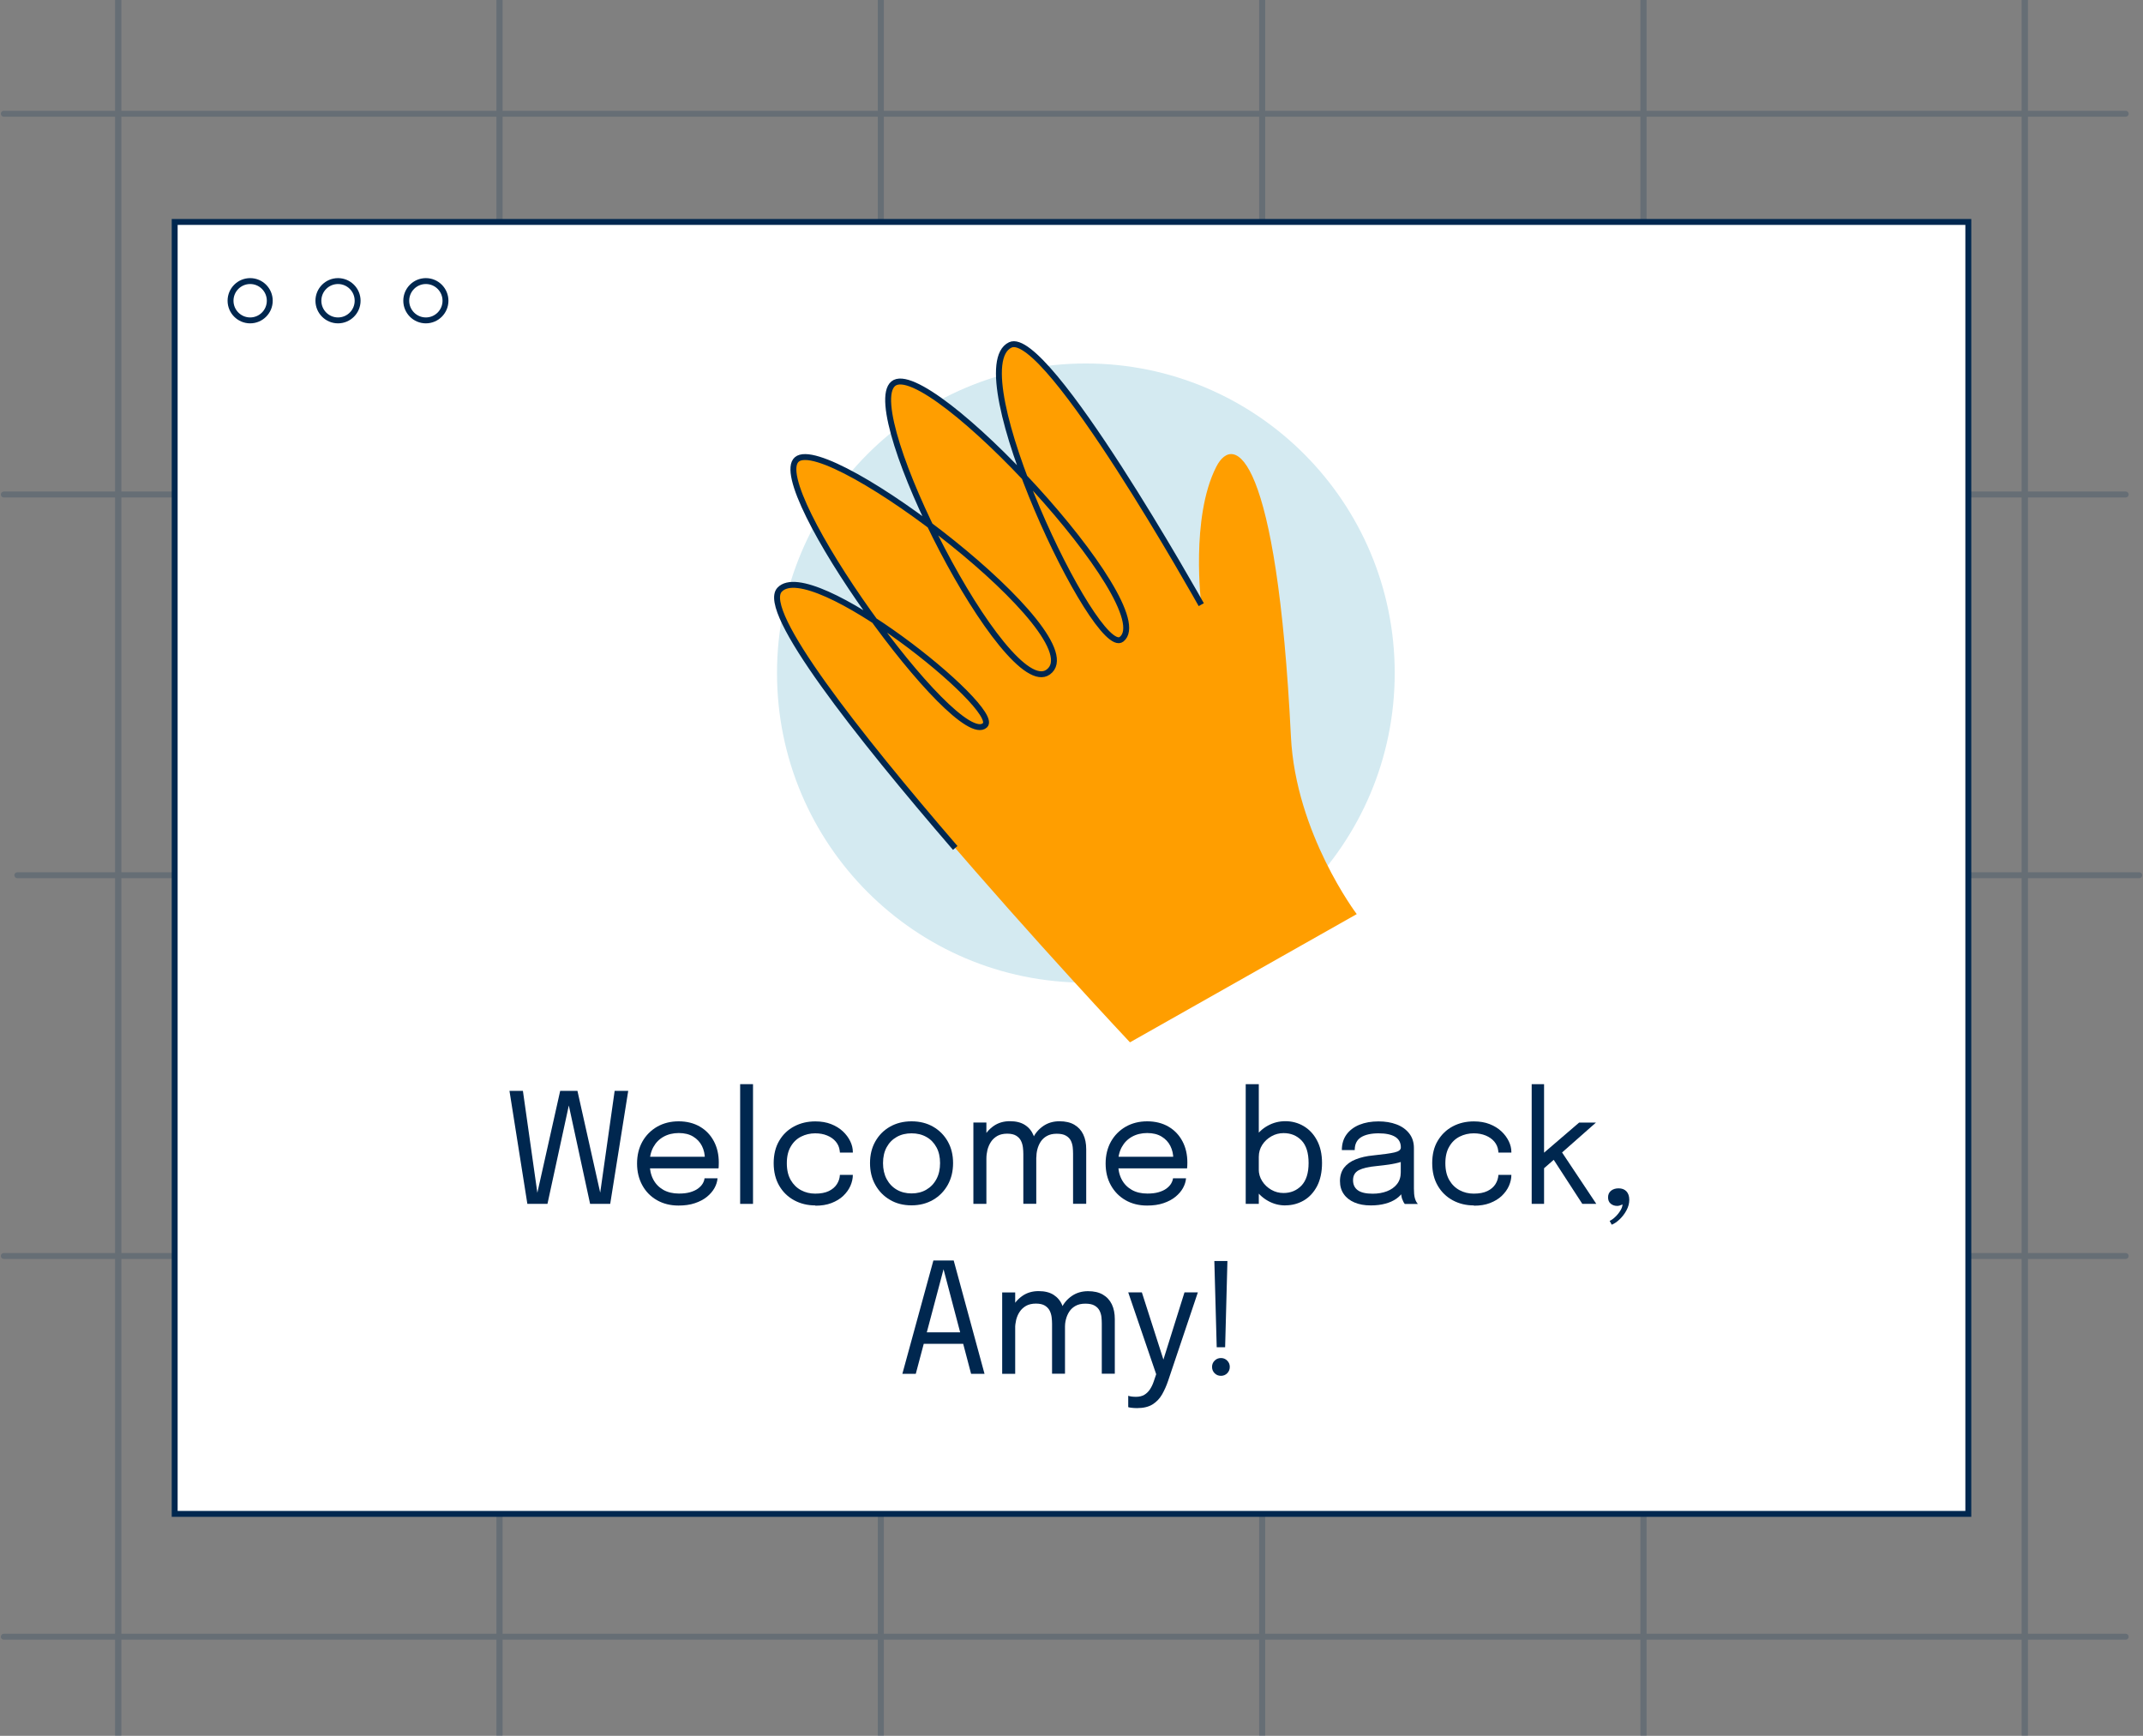 <svg xmlns="http://www.w3.org/2000/svg" width="363" height="294" viewBox="0 0 363 294" fill="none"><rect x="0" y="0" width="363" height="294" fill="#808080" stroke="none"/><g opacity="0.2" clip-path="url(#clip0_1270_15044)"><path d="M278.386 -62.287V296.562" stroke="#00264C" stroke-miterlimit="10" stroke-linecap="round"></path><path d="M213.795 -64.57V294.279" stroke="#00264C" stroke-miterlimit="10" stroke-linecap="round"></path><path d="M342.977 -62.287V296.562" stroke="#00264C" stroke-miterlimit="10" stroke-linecap="round"></path><path d="M149.205 -62.287V296.562" stroke="#00264C" stroke-miterlimit="10" stroke-linecap="round"></path><path d="M20.023 -62.287V296.562" stroke="#00264C" stroke-miterlimit="10" stroke-linecap="round"></path><path d="M84.614 -62.287V296.562" stroke="#00264C" stroke-miterlimit="10" stroke-linecap="round"></path><path d="M360.068 212.728H0.646" stroke="#00264C" stroke-miterlimit="10" stroke-linecap="round"></path><path d="M362.355 148.24H2.934" stroke="#00264C" stroke-miterlimit="10" stroke-linecap="round"></path><path d="M360.068 277.216H0.646" stroke="#00264C" stroke-miterlimit="10" stroke-linecap="round"></path><path d="M360.068 83.752H0.646" stroke="#00264C" stroke-miterlimit="10" stroke-linecap="round"></path><path d="M360.068 19.265H0.646" stroke="#00264C" stroke-miterlimit="10" stroke-linecap="round"></path><path d="M278.386 -62.287V296.563" stroke="#00264C" stroke-miterlimit="10" stroke-linecap="round"></path><path d="M213.795 -64.57V294.279" stroke="#00264C" stroke-miterlimit="10" stroke-linecap="round"></path><path d="M342.977 -62.287V296.563" stroke="#00264C" stroke-miterlimit="10" stroke-linecap="round"></path><path d="M149.205 -62.287V296.563" stroke="#00264C" stroke-miterlimit="10" stroke-linecap="round"></path><path d="M20.023 -62.287V296.563" stroke="#00264C" stroke-miterlimit="10" stroke-linecap="round"></path><path d="M84.614 -62.287V296.563" stroke="#00264C" stroke-miterlimit="10" stroke-linecap="round"></path></g><g clip-path="url(#clip1_1270_15044)"><path d="M333.411 37.59H29.589V256.409H333.411V37.59Z" fill="white" stroke="#00274F" stroke-miterlimit="10" stroke-linecap="round"></path><path d="M42.374 54.266C44.209 54.266 45.696 52.775 45.696 50.935C45.696 49.096 44.209 47.605 42.374 47.605C40.538 47.605 39.051 49.096 39.051 50.935C39.051 52.775 40.538 54.266 42.374 54.266Z" stroke="#00274F" stroke-miterlimit="10" stroke-linecap="round"></path><path d="M57.255 54.266C59.09 54.266 60.578 52.775 60.578 50.935C60.578 49.096 59.09 47.605 57.255 47.605C55.42 47.605 53.933 49.096 53.933 50.935C53.933 52.775 55.42 54.266 57.255 54.266Z" stroke="#00274F" stroke-miterlimit="10" stroke-linecap="round"></path><path d="M72.137 54.266C73.972 54.266 75.46 52.775 75.46 50.935C75.46 49.096 73.972 47.605 72.137 47.605C70.302 47.605 68.814 49.096 68.814 50.935C68.814 52.775 70.302 54.266 72.137 54.266Z" stroke="#00274F" stroke-miterlimit="10" stroke-linecap="round"></path><path d="M89.329 203.904L86.3 184.761H88.574L91.155 202.959H90.813L94.89 184.761H97.812L101.877 202.936H101.536L104.116 184.761H106.414L103.362 203.904H99.957L96.222 186.638H96.481L92.734 203.904H89.317H89.329Z" fill="#00274F"></path><path d="M109.159 197.893V195.921H119.787L119.398 196.57V196.287C119.398 195.495 119.234 194.763 118.904 194.102C118.574 193.441 118.079 192.909 117.419 192.508C116.759 192.106 115.946 191.905 114.98 191.905C114.014 191.905 113.142 192.118 112.399 192.531C111.657 192.945 111.08 193.535 110.667 194.291C110.255 195.047 110.043 195.956 110.043 196.995C110.043 198.035 110.243 198.979 110.644 199.747C111.044 200.515 111.622 201.105 112.364 201.53C113.106 201.944 113.99 202.156 115.003 202.156C115.734 202.156 116.358 202.085 116.889 201.932C117.419 201.778 117.867 201.577 118.22 201.318C118.574 201.058 118.833 200.786 119.021 200.479C119.198 200.172 119.316 199.877 119.34 199.57H121.543C121.496 200.125 121.331 200.668 121.025 201.223C120.718 201.766 120.294 202.262 119.74 202.711C119.186 203.16 118.515 203.514 117.702 203.786C116.9 204.057 115.981 204.187 114.933 204.187C113.554 204.187 112.341 203.88 111.28 203.278C110.231 202.676 109.395 201.837 108.806 200.763C108.217 199.688 107.91 198.46 107.91 197.066C107.91 195.673 108.217 194.421 108.817 193.346C109.418 192.283 110.255 191.445 111.315 190.831C112.376 190.228 113.59 189.921 114.956 189.921C116.323 189.921 117.549 190.228 118.574 190.831C119.599 191.433 120.376 192.26 120.93 193.311C121.484 194.362 121.755 195.555 121.755 196.901C121.755 197.043 121.755 197.22 121.743 197.444C121.743 197.668 121.72 197.822 121.708 197.893H109.159V197.893Z" fill="#00274F"></path><path d="M127.552 183.627V203.904H125.373V183.627H127.552V183.627Z" fill="#00274F"></path><path d="M138.11 204.164C136.802 204.164 135.612 203.88 134.539 203.302C133.467 202.723 132.619 201.908 131.994 200.833C131.37 199.759 131.052 198.483 131.052 197.007C131.052 195.531 131.37 194.255 131.994 193.204C132.619 192.141 133.467 191.338 134.539 190.772C135.612 190.205 136.802 189.933 138.11 189.933C139.111 189.933 140.007 190.087 140.784 190.394C141.562 190.701 142.234 191.114 142.776 191.622C143.318 192.13 143.73 192.697 144.025 193.299C144.319 193.913 144.461 194.515 144.461 195.117V195.212H142.269C142.269 195.212 142.269 195.117 142.257 195.058C142.257 194.999 142.234 194.94 142.234 194.881C142.163 194.303 141.939 193.795 141.574 193.358C141.209 192.921 140.726 192.578 140.125 192.33C139.535 192.082 138.852 191.953 138.086 191.953C137.238 191.953 136.437 192.141 135.706 192.508C134.975 192.874 134.386 193.429 133.95 194.185C133.503 194.929 133.279 195.873 133.279 197.019C133.279 198.164 133.503 199.097 133.939 199.865C134.375 200.621 134.964 201.199 135.694 201.589C136.425 201.979 137.214 202.168 138.086 202.168C139.017 202.168 139.783 202.026 140.396 201.731C140.997 201.436 141.456 201.046 141.762 200.562C142.069 200.078 142.245 199.546 142.269 198.991H144.461C144.461 199.617 144.319 200.231 144.048 200.857C143.777 201.471 143.365 202.038 142.835 202.546C142.304 203.054 141.633 203.455 140.843 203.762C140.054 204.069 139.135 204.211 138.11 204.211V204.164Z" fill="#00274F"></path><path d="M154.405 204.152C153.027 204.152 151.801 203.845 150.753 203.219C149.692 202.605 148.868 201.755 148.267 200.68C147.666 199.605 147.371 198.377 147.371 196.995C147.371 195.614 147.666 194.397 148.267 193.334C148.868 192.271 149.692 191.433 150.753 190.831C151.813 190.228 153.027 189.921 154.405 189.921C155.784 189.921 157.009 190.228 158.058 190.831C159.107 191.433 159.943 192.271 160.544 193.334C161.145 194.397 161.44 195.614 161.44 196.995C161.44 198.377 161.145 199.593 160.544 200.68C159.943 201.755 159.119 202.605 158.058 203.219C156.998 203.833 155.784 204.152 154.405 204.152ZM154.405 202.132C155.36 202.132 156.196 201.92 156.915 201.495C157.646 201.07 158.211 200.479 158.624 199.7C159.036 198.932 159.236 198.035 159.236 196.995C159.236 195.956 159.036 195.07 158.624 194.315C158.211 193.559 157.646 192.968 156.915 192.567C156.185 192.153 155.348 191.953 154.405 191.953C153.463 191.953 152.626 192.153 151.896 192.567C151.165 192.98 150.6 193.559 150.187 194.315C149.775 195.07 149.574 195.968 149.574 196.995C149.574 198.023 149.775 198.92 150.187 199.7C150.6 200.467 151.165 201.07 151.896 201.495C152.626 201.92 153.463 202.132 154.405 202.132Z" fill="#00274F"></path><path d="M164.88 203.904V190.122H167.084V203.904H164.88ZM173.34 203.904V195.437C173.34 195.094 173.317 194.728 173.27 194.338C173.223 193.949 173.117 193.571 172.94 193.216C172.763 192.862 172.492 192.579 172.127 192.354C171.762 192.13 171.255 192.012 170.607 192.012C169.959 192.012 169.393 192.142 168.945 192.39C168.498 192.65 168.132 192.98 167.861 193.394C167.59 193.807 167.39 194.267 167.261 194.763C167.143 195.259 167.084 195.755 167.084 196.24L165.847 195.732C165.847 194.693 166.059 193.736 166.495 192.85C166.931 191.965 167.532 191.256 168.309 190.713C169.087 190.17 170.006 189.898 171.055 189.898C172.103 189.898 172.952 190.111 173.611 190.536C174.271 190.961 174.754 191.539 175.061 192.283C175.367 193.027 175.532 193.89 175.532 194.858V203.892H173.34V203.904ZM181.765 203.904V195.378C181.765 195.035 181.742 194.681 181.706 194.291C181.659 193.901 181.553 193.535 181.388 193.193C181.211 192.85 180.94 192.567 180.563 192.354C180.186 192.13 179.668 192.024 178.996 192.024C178.325 192.024 177.783 192.154 177.335 192.402C176.887 192.65 176.534 192.98 176.274 193.382C176.015 193.783 175.827 194.232 175.709 194.704C175.591 195.177 175.544 195.626 175.544 196.063L174.307 195.578C174.307 194.598 174.519 193.665 174.931 192.803C175.355 191.941 175.945 191.244 176.722 190.713C177.5 190.181 178.407 189.91 179.468 189.91C180.457 189.91 181.294 190.099 181.966 190.488C182.637 190.878 183.144 191.421 183.486 192.13C183.827 192.839 183.992 193.677 183.992 194.645V203.892H181.789L181.765 203.904Z" fill="#00274F"></path><path d="M188.505 197.893V195.921H199.133L198.745 196.57V196.287C198.745 195.495 198.58 194.763 198.25 194.102C197.92 193.441 197.425 192.909 196.765 192.508C196.105 192.106 195.292 191.905 194.326 191.905C193.36 191.905 192.488 192.118 191.745 192.531C191.003 192.945 190.426 193.535 190.013 194.291C189.601 195.047 189.389 195.956 189.389 196.995C189.389 198.035 189.589 198.979 189.99 199.747C190.39 200.515 190.968 201.105 191.71 201.53C192.452 201.955 193.336 202.156 194.35 202.156C195.08 202.156 195.705 202.085 196.235 201.932C196.765 201.778 197.213 201.577 197.566 201.318C197.92 201.058 198.179 200.786 198.367 200.479C198.544 200.172 198.662 199.877 198.697 199.57H200.901C200.854 200.125 200.689 200.668 200.382 201.223C200.076 201.766 199.652 202.262 199.098 202.711C198.544 203.16 197.873 203.514 197.071 203.786C196.27 204.057 195.351 204.187 194.302 204.187C192.924 204.187 191.698 203.88 190.65 203.278C189.601 202.676 188.776 201.837 188.175 200.763C187.574 199.688 187.28 198.46 187.28 197.066C187.28 195.673 187.586 194.421 188.187 193.346C188.788 192.283 189.625 191.445 190.685 190.831C191.745 190.228 192.959 189.921 194.326 189.921C195.693 189.921 196.918 190.228 197.943 190.831C198.968 191.433 199.746 192.26 200.3 193.311C200.854 194.362 201.125 195.555 201.125 196.901C201.125 197.043 201.125 197.22 201.113 197.444C201.101 197.668 201.089 197.822 201.078 197.893H188.529H188.505Z" fill="#00274F"></path><path d="M211.01 203.904V183.627H213.225V203.904H211.01ZM217.726 204.164C216.666 204.164 215.676 203.904 214.745 203.373C213.826 202.853 213.072 202.133 212.495 201.211C211.918 200.29 211.635 199.251 211.635 198.07V197.94L213.214 197.905V198.023C213.214 198.767 213.414 199.452 213.803 200.054C214.192 200.668 214.71 201.152 215.346 201.518C215.983 201.885 216.666 202.062 217.408 202.062C218.622 202.062 219.635 201.648 220.448 200.81C221.25 199.971 221.662 198.696 221.662 196.984C221.662 195.271 221.261 193.984 220.46 193.157C219.659 192.331 218.646 191.917 217.42 191.917C216.69 191.917 215.994 192.094 215.358 192.46C214.722 192.827 214.203 193.299 213.815 193.901C213.426 194.504 213.225 195.188 213.225 195.944L211.647 195.897C211.647 194.716 211.929 193.665 212.507 192.768C213.084 191.87 213.826 191.161 214.757 190.654C215.676 190.146 216.678 189.898 217.738 189.898C218.799 189.898 219.883 190.169 220.814 190.724C221.756 191.28 222.51 192.071 223.076 193.134C223.642 194.185 223.936 195.472 223.936 196.984C223.936 198.495 223.653 199.83 223.099 200.893C222.534 201.967 221.792 202.77 220.849 203.325C219.906 203.869 218.869 204.152 217.738 204.152L217.726 204.164Z" fill="#00274F"></path><path d="M232.172 204.164C231.124 204.164 230.216 203.998 229.439 203.668C228.661 203.337 228.048 202.865 227.624 202.25C227.188 201.636 226.976 200.892 226.976 200.03C226.976 199.168 227.212 198.377 227.671 197.775C228.143 197.172 228.791 196.7 229.639 196.369C230.487 196.027 231.465 195.802 232.596 195.696C234.293 195.519 235.495 195.354 236.214 195.188C236.933 195.023 237.286 194.74 237.286 194.362V194.326C237.286 193.535 236.956 192.933 236.32 192.543C235.672 192.153 234.741 191.953 233.516 191.953C232.29 191.953 231.241 192.177 230.534 192.626C229.828 193.074 229.474 193.795 229.474 194.787H227.294C227.294 193.759 227.553 192.885 228.084 192.153C228.614 191.433 229.344 190.878 230.275 190.5C231.206 190.122 232.29 189.933 233.516 189.933C234.635 189.933 235.648 190.098 236.556 190.441C237.463 190.783 238.17 191.291 238.7 191.964C239.23 192.637 239.501 193.464 239.501 194.444V201.318C239.501 201.625 239.513 201.908 239.537 202.203C239.56 202.487 239.607 202.735 239.666 202.959C239.749 203.219 239.831 203.431 239.925 203.585C240.02 203.738 240.102 203.857 240.161 203.916H237.946C237.946 203.916 237.84 203.774 237.746 203.609C237.663 203.443 237.581 203.266 237.498 203.042C237.439 202.865 237.392 202.652 237.357 202.392C237.321 202.132 237.31 201.849 237.31 201.566L237.675 201.814C237.404 202.286 237.015 202.687 236.508 203.042C235.99 203.396 235.377 203.679 234.647 203.868C233.916 204.069 233.103 204.164 232.184 204.164H232.172ZM232.526 202.18C233.41 202.18 234.223 202.038 234.93 201.766C235.636 201.495 236.214 201.093 236.638 200.55C237.062 200.018 237.274 199.345 237.274 198.554V195.814L237.769 196.641C237.215 196.853 236.532 197.031 235.707 197.172C234.882 197.302 234.022 197.42 233.127 197.503C231.819 197.621 230.841 197.857 230.181 198.188C229.521 198.53 229.191 199.097 229.191 199.889C229.191 200.644 229.462 201.211 230.004 201.601C230.546 201.991 231.395 202.18 232.526 202.18V202.18Z" fill="#00274F"></path><path d="M249.658 204.164C248.35 204.164 247.16 203.88 246.088 203.302C245.016 202.723 244.167 201.908 243.543 200.833C242.918 199.759 242.6 198.483 242.6 197.007C242.6 195.531 242.906 194.255 243.543 193.204C244.179 192.153 245.016 191.338 246.088 190.772C247.16 190.205 248.35 189.933 249.658 189.933C250.66 189.933 251.555 190.087 252.333 190.394C253.122 190.701 253.782 191.114 254.324 191.622C254.866 192.13 255.278 192.697 255.573 193.299C255.868 193.913 256.009 194.515 256.009 195.117V195.212H253.817C253.817 195.212 253.817 195.117 253.806 195.058C253.806 194.999 253.782 194.94 253.782 194.881C253.711 194.303 253.487 193.795 253.122 193.358C252.757 192.921 252.262 192.578 251.673 192.33C251.072 192.082 250.4 191.953 249.634 191.953C248.786 191.953 247.985 192.141 247.254 192.508C246.524 192.874 245.935 193.429 245.499 194.185C245.051 194.929 244.827 195.873 244.827 197.019C244.827 198.164 245.051 199.097 245.487 199.865C245.923 200.621 246.512 201.199 247.243 201.589C247.973 201.979 248.763 202.168 249.634 202.168C250.565 202.168 251.331 202.026 251.944 201.731C252.557 201.436 253.004 201.046 253.311 200.562C253.617 200.078 253.782 199.546 253.817 198.991H256.009C256.009 199.617 255.868 200.231 255.597 200.857C255.326 201.471 254.913 202.038 254.383 202.546C253.853 203.054 253.181 203.455 252.392 203.762C251.602 204.069 250.695 204.211 249.658 204.211V204.164Z" fill="#00274F"></path><path d="M259.45 203.904V183.627H261.547V196.062L260.911 195.779L267.486 190.134H270.337L263.75 195.944L264.34 194.811L270.396 203.904H268.028L262.914 196.027L263.362 196.287L261.229 198.141L261.547 197.09V203.904H259.45V203.904Z" fill="#00274F"></path><path d="M273 207.411L272.658 206.786C272.953 206.656 273.271 206.431 273.601 206.112C273.943 205.794 274.225 205.439 274.473 205.038C274.72 204.648 274.838 204.27 274.838 203.928C274.838 203.833 274.838 203.739 274.803 203.656C274.779 203.573 274.744 203.491 274.708 203.408H275.321C275.203 203.703 275.003 203.916 274.72 204.046C274.449 204.176 274.178 204.247 273.931 204.247C273.495 204.247 273.13 204.117 272.835 203.869C272.529 203.621 272.387 203.255 272.387 202.794C272.387 202.333 272.552 201.955 272.882 201.684C273.212 201.412 273.648 201.271 274.166 201.271C274.732 201.271 275.168 201.436 275.498 201.778C275.816 202.121 275.981 202.593 275.981 203.207C275.981 203.821 275.828 204.4 275.51 204.991C275.203 205.569 274.814 206.077 274.355 206.514C273.895 206.951 273.448 207.258 273 207.435V207.411Z" fill="#00274F"></path><path d="M152.85 232.684L158.105 213.493H161.546L166.766 232.684H164.492L159.814 214.934H159.837L155.124 232.684H152.85V232.684ZM155.572 227.606V225.657H164.091V227.606H155.572Z" fill="#00274F"></path><path d="M169.758 232.684V218.902H171.962V232.684H169.758ZM178.207 232.684V224.216C178.207 223.874 178.183 223.508 178.136 223.118C178.089 222.728 177.983 222.35 177.806 221.996C177.629 221.642 177.358 221.359 176.993 221.134C176.628 220.91 176.121 220.792 175.473 220.792C174.825 220.792 174.259 220.922 173.812 221.17C173.364 221.429 172.999 221.76 172.728 222.173C172.445 222.587 172.256 223.047 172.127 223.543C172.009 224.039 171.95 224.535 171.95 225.019L170.713 224.512C170.713 223.472 170.925 222.516 171.361 221.63C171.797 220.744 172.398 220.036 173.175 219.493C173.953 218.949 174.872 218.678 175.921 218.678C176.969 218.678 177.818 218.89 178.478 219.315C179.137 219.741 179.621 220.319 179.927 221.063C180.233 221.807 180.398 222.669 180.398 223.638V232.672H178.207V232.684ZM186.631 232.684V224.157C186.631 223.815 186.608 223.461 186.572 223.071C186.525 222.681 186.419 222.315 186.243 221.973C186.066 221.63 185.795 221.347 185.418 221.134C185.041 220.91 184.522 220.803 183.839 220.803C183.155 220.803 182.625 220.933 182.177 221.181C181.73 221.429 181.376 221.76 181.117 222.162C180.858 222.563 180.669 223.012 180.551 223.484C180.434 223.957 180.386 224.405 180.386 224.842L179.149 224.358C179.149 223.378 179.361 222.445 179.774 221.583C180.198 220.721 180.787 220.024 181.565 219.493C182.342 218.961 183.25 218.69 184.31 218.69C185.3 218.69 186.137 218.878 186.808 219.268C187.48 219.658 187.986 220.201 188.328 220.91C188.67 221.618 188.835 222.457 188.835 223.425V232.672H186.631V232.684Z" fill="#00274F"></path><path d="M192.582 238.494C192.24 238.494 191.922 238.47 191.639 238.435C191.356 238.4 191.18 238.364 191.109 238.329V236.404C191.227 236.451 191.403 236.498 191.663 236.534C191.922 236.569 192.181 236.581 192.44 236.581C192.994 236.581 193.454 236.463 193.843 236.238C194.22 236.014 194.538 235.695 194.797 235.305C195.056 234.916 195.268 234.467 195.433 233.971L195.846 232.755L191.109 218.89H193.418L197.224 230.759H196.918L200.641 218.89H202.904L197.872 233.853C197.589 234.691 197.248 235.459 196.847 236.167C196.447 236.864 195.916 237.431 195.245 237.856C194.573 238.281 193.689 238.494 192.594 238.494H192.582Z" fill="#00274F"></path><path d="M206.816 233.026C206.392 233.026 206.038 232.885 205.744 232.59C205.449 232.294 205.308 231.94 205.308 231.515C205.308 231.09 205.449 230.747 205.744 230.452C206.038 230.157 206.392 230.015 206.816 230.015C207.24 230.015 207.582 230.157 207.876 230.452C208.171 230.747 208.312 231.102 208.312 231.515C208.312 231.928 208.171 232.294 207.876 232.59C207.582 232.885 207.228 233.026 206.816 233.026ZM207.912 213.576L207.523 228.185H206.097L205.696 213.576H207.912V213.576Z" fill="#00274F"></path><path d="M183.933 166.432C212.827 166.432 236.249 142.957 236.249 113.998C236.249 85.039 212.827 61.563 183.933 61.563C155.04 61.563 131.617 85.039 131.617 113.998C131.617 142.957 155.04 166.432 183.933 166.432Z" fill="#D4EAF1"></path><path d="M132.053 99.898C137.379 94.146 169.829 120.116 166.836 122.855C161.958 127.319 129.685 82.337 134.975 77.826C140.266 73.314 185.724 107.964 177.547 113.845C170.489 118.935 145.509 69.783 151.306 65C157.103 60.218 196.824 102.921 189.978 108.282C185.642 111.672 162.465 62.556 171.125 58.434C177.24 55.517 203.481 102.425 203.481 102.425C203.481 102.425 201.631 87.687 206.014 79.077C209.078 73.055 216.301 76.975 218.669 124.78C219.482 141.184 229.816 154.824 229.816 154.824L191.403 176.542C191.403 176.542 125.726 106.7 132.041 99.886L132.053 99.898Z" fill="#FF9E00"></path><path d="M161.805 143.617C145.32 124.497 128.73 103.476 132.053 99.886C137.379 94.135 169.829 120.104 166.836 122.844C161.958 127.308 129.684 82.325 134.975 77.814C140.265 73.303 185.724 107.952 177.547 113.833C170.489 118.923 145.509 69.772 151.306 64.989C157.103 60.206 196.823 102.909 189.977 108.271C185.641 111.66 162.464 62.544 171.125 58.423C177.24 55.506 203.481 102.413 203.481 102.413" stroke="#00274F" stroke-miterlimit="10"></path></g><defs><clipPath id="clip0_1270_15044"><rect width="363" height="294" fill="white"></rect></clipPath><clipPath id="clip1_1270_15044"><rect width="305" height="220" fill="white" transform="translate(29 37)"></rect></clipPath></defs></svg>